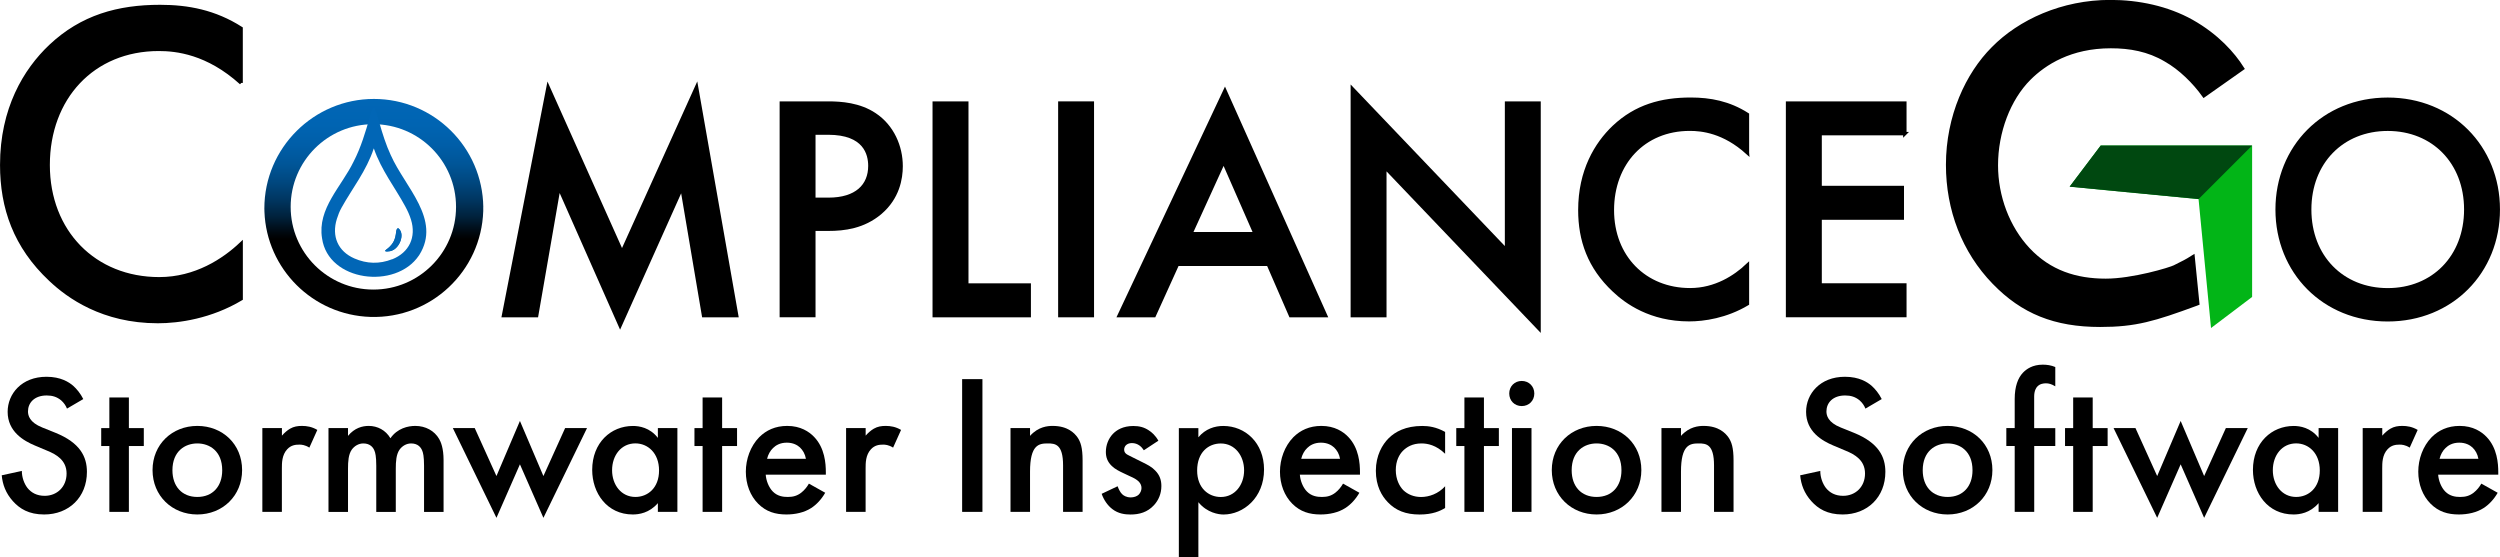 <?xml version="1.0" encoding="UTF-8"?>
<svg id="Layer_2" data-name="Layer 2" xmlns="http://www.w3.org/2000/svg" xmlns:xlink="http://www.w3.org/1999/xlink" viewBox="0 0 549.35 122.5">
  <defs>
    <style>
      .cls-1, .cls-2, .cls-3 {
        fill: #000;
      }

      .cls-1, .cls-3 {
        stroke: #000;
        stroke-miterlimit: 10;
      }

      .cls-4 {
        fill: url(#linear-gradient);
      }

      .cls-4, .cls-2, .cls-5, .cls-6, .cls-7 {
        stroke-width: 0px;
      }

      .cls-3 {
        stroke-width: .75px;
      }

      .cls-5 {
        fill: #02b517;
      }

      .cls-6 {
        fill: #0166b6;
      }

      .cls-7 {
        fill: #004810;
      }
    </style>
    <linearGradient id="linear-gradient" x1="82.15" y1="69.86" x2="82.15" y2="21.74" gradientUnits="userSpaceOnUse">
      <stop offset=".36" stop-color="#000"/>
      <stop offset=".39" stop-color="#00080f"/>
      <stop offset=".46" stop-color="#00213b"/>
      <stop offset=".54" stop-color="#003661"/>
      <stop offset=".62" stop-color="#00477f"/>
      <stop offset=".7" stop-color="#005597"/>
      <stop offset=".79" stop-color="#005ea8"/>
      <stop offset=".88" stop-color="#0064b2"/>
      <stop offset="1" stop-color="#0166b6"/>
    </linearGradient>
  </defs>
  <g id="Layer_2-2" data-name="Layer 2">
    <g>
      <path class="cls-3" d="M52.99,18.24c-7.4-6.7-14.3-7.4-18.1-7.4-14.5,0-24.31,10.7-24.31,25.41s10.2,25.01,24.41,25.01c8,0,14.2-4.1,18-7.7v12.1c-6.7,4-13.7,5-18.3,5-12.1,0-19.7-5.5-23.61-9.2C3.28,54.15.38,45.65.38,36.24.38,23.94,5.48,15.44,11.08,10.14,17.98,3.63,25.98,1.43,35.18,1.43c6.1,0,12,1.1,17.8,4.8v12Z"/>
      <path class="cls-3" d="M110.64,69.35l9.8-50.2,16.24,36.27,16.38-36.27,8.82,50.2h-7.28l-4.76-28.15-13.58,30.32-13.44-30.39-4.9,28.22h-7.28Z"/>
      <path class="cls-3" d="M181.98,22.65c2.87,0,6.86.28,10.22,2.52,3.92,2.59,5.81,7.07,5.81,11.34,0,2.73-.7,6.93-4.55,10.22-3.71,3.15-7.98,3.64-11.41,3.64h-3.22v18.97h-7.14V22.65h10.29ZM178.83,43.8h3.22c6.16,0,9.1-3.01,9.1-7.35,0-2.59-1.05-7.21-9.17-7.21h-3.15v14.56Z"/>
      <path class="cls-3" d="M212.44,22.65v39.98h13.72v6.72h-20.87V22.65h7.14Z"/>
      <path class="cls-3" d="M240.03,22.65v46.7h-7.14V22.65h7.14Z"/>
      <path class="cls-3" d="M278.68,58.08h-19.95l-5.11,11.27h-7.7l23.25-49.43,22.12,49.43h-7.7l-4.9-11.27ZM275.81,51.36l-6.93-15.82-7.21,15.82h14.14Z"/>
      <path class="cls-3" d="M297.16,69.35V19.5l33.89,35.5V22.65h7.14v49.57l-33.89-35.5v32.63h-7.14Z"/>
      <path class="cls-3" d="M383.98,33.57c-5.18-4.69-10.01-5.18-12.67-5.18-10.15,0-17.01,7.49-17.01,17.78s7.14,17.5,17.08,17.5c5.6,0,9.94-2.87,12.6-5.39v8.47c-4.69,2.8-9.59,3.5-12.81,3.5-8.47,0-13.79-3.85-16.52-6.44-5.46-5.11-7.49-11.06-7.49-17.64,0-8.61,3.57-14.56,7.49-18.28,4.83-4.55,10.43-6.09,16.87-6.09,4.27,0,8.4.77,12.46,3.36v8.4Z"/>
      <path class="cls-3" d="M418.57,29.37h-18.62v11.83h18.06v6.72h-18.06v14.7h18.62v6.72h-25.77V22.65h25.77v6.72Z"/>
      <path class="cls-3" d="M548.97,46.04c0,13.72-10.29,24.23-24.3,24.23s-24.29-10.5-24.29-24.23,10.29-24.23,24.29-24.23,24.3,10.5,24.3,24.23ZM541.83,46.04c0-10.36-7.14-17.64-17.15-17.64s-17.15,7.28-17.15,17.64,7.14,17.64,17.15,17.64,17.15-7.28,17.15-17.64Z"/>
      <g>
        <polygon class="cls-7" points="483.2 44.87 483.3 44.92 483.3 44.87 483.2 44.87"/>
        <path class="cls-1" d="M477.98,58.71c-1.16.58-9.32,3.02-15.26,3.02-6.55,0-12.39-1.84-17.1-6.86-4.51-4.81-7.07-11.67-7.07-18.54,0-7.37,2.76-14.64,7.27-19.15,3.38-3.38,9.11-7.07,18.02-7.07,4.2,0,8.29.72,12.08,2.97,3.28,1.84,6.35,4.92,8.4,7.78l8.29-5.84c-1.95-3.07-5.43-7.07-11.06-10.24-5.32-2.97-11.67-4.3-17.82-4.3-10.55,0-19.87,4.3-25.7,10.24-5.63,5.63-9.93,14.85-9.93,25.5,0,9.83,3.48,18.95,10.14,25.81,6.25,6.45,13.31,9.32,23.25,9.32,7.78,0,11.81-1.23,21.06-4.63.08-.03.17-.07.25-.1l-1-9.99c-1.39.88-1.81,1.06-3.82,2.07Z"/>
        <polygon class="cls-5" points="494.88 31.98 494.88 65.25 485.85 72.08 483.11 43.75 454.78 41.02 461.61 31.98 494.88 31.98"/>
        <polygon class="cls-7" points="483.11 43.75 454.78 41.02 461.61 31.98 494.88 31.98 483.11 43.75"/>
      </g>
      <g>
        <path class="cls-4" d="M106.2,45.51c-.16-13.15-10.86-23.77-24.05-23.77s-24.06,10.77-24.06,24.06c0,.25.01.5.02.75.48,12.52,10.6,22.7,23.31,23.09,13.26.4,24.34-10.02,24.77-23.27,0-.05,0-.1,0-.15,0-.24,0-.47,0-.71ZM82.04,63.63c-10.03,0-18.17-8.13-18.17-18.17s8.13-18.17,18.17-18.17,18.17,8.13,18.17,18.17-8.13,18.17-18.17,18.17Z"/>
        <path class="cls-6" d="M85.88,34.12c-2.18-4.67-3.06-10.09-3.69-10.34-.21-.04-.23.09-.35.27-.25.51-.38,1.01-.59,1.68-.9,3.18-1.95,6.7-3.53,9.74-2.66,5.54-8.03,10.33-6.95,16.91,1.35,9.5,16.17,11.3,21.26,3.8l.11-.16c4.89-7.79-3.15-14.89-6.25-21.89ZM86.17,56.96c-2.78,1.1-5.58,1.02-8.3-.17-3.6-1.57-5.04-4.86-3.85-8.68.26-.85.6-1.7,1.03-2.47,2.35-4.25,5.46-8.07,7.09-13.04,1.67,4.85,4.67,8.6,6.92,12.77.5.93.94,1.88,1.25,2.89,1.2,3.84-.39,7.23-4.13,8.72Z"/>
        <g>
          <path class="cls-6" d="M87.64,50.24c-.1-.1-.28-.09-.37.03-.54.69.26,2.68-2.43,4.61-.8.57.95.4,1.33.17,1.63-.63,2.82-3.51,1.47-4.8Z"/>
          <path class="cls-6" d="M87.47,50.17c-.07,0-.15.03-.2.09-.54.69.26,2.68-2.43,4.61-.4.29-.17.39.22.39s.92-.1,1.11-.22c1.63-.63,2.82-3.51,1.47-4.8-.05-.05-.11-.07-.17-.07h0Z"/>
        </g>
      </g>
    </g>
    <g>
      <path class="cls-2" d="M14.72,89.79c-.26-.66-.66-1.27-1.31-1.84-.92-.74-1.88-1.05-3.15-1.05-2.71,0-4.11,1.62-4.11,3.5,0,.87.31,2.41,3.15,3.54l2.93,1.18c5.38,2.19,6.87,5.25,6.87,8.57,0,5.55-3.94,9.36-9.4,9.36-3.37,0-5.38-1.27-6.87-2.93-1.57-1.75-2.27-3.67-2.45-5.68l4.42-.96c0,1.44.52,2.8,1.22,3.72.83,1.05,2.06,1.75,3.8,1.75,2.71,0,4.81-1.97,4.81-4.9s-2.27-4.2-4.2-4.99l-2.8-1.18c-2.4-1.01-5.95-3.02-5.95-7.39,0-3.94,3.06-7.7,8.53-7.7,3.15,0,4.94,1.18,5.86,1.97.79.7,1.62,1.71,2.23,2.93l-3.59,2.1Z"/>
      <path class="cls-2" d="M28.32,98.01v14.47h-4.29v-14.47h-1.79v-3.94h1.79v-6.73h4.29v6.73h3.28v3.94h-3.28Z"/>
      <path class="cls-2" d="M53.2,103.3c0,5.64-4.29,9.75-9.84,9.75s-9.84-4.11-9.84-9.75,4.29-9.71,9.84-9.71,9.84,4.02,9.84,9.71ZM48.83,103.34c0-4.2-2.76-5.9-5.47-5.9s-5.47,1.71-5.47,5.9c0,3.54,2.1,5.86,5.47,5.86s5.47-2.32,5.47-5.86Z"/>
      <path class="cls-2" d="M57.66,94.07h4.29v1.66c.48-.57,1.18-1.18,1.79-1.53.83-.48,1.66-.61,2.62-.61,1.05,0,2.19.18,3.37.88l-1.75,3.89c-.96-.61-1.75-.66-2.19-.66-.92,0-1.84.13-2.67,1.01-1.18,1.27-1.18,3.02-1.18,4.24v9.53h-4.29v-18.41Z"/>
      <path class="cls-2" d="M72.18,94.07h4.29v1.71c1.44-1.75,3.15-2.19,4.55-2.19,1.92,0,3.72.92,4.77,2.71,1.53-2.19,3.85-2.71,5.47-2.71,2.23,0,4.2,1.05,5.25,2.89.35.61.96,1.97.96,4.64v11.37h-4.29v-10.15c0-2.06-.22-2.89-.39-3.28-.26-.7-.92-1.62-2.45-1.62-1.05,0-1.97.57-2.54,1.36-.74,1.05-.83,2.62-.83,4.2v9.49h-4.29v-10.15c0-2.06-.22-2.89-.39-3.28-.26-.7-.92-1.62-2.45-1.62-1.05,0-1.97.57-2.54,1.36-.74,1.05-.83,2.62-.83,4.2v9.49h-4.29v-18.41Z"/>
      <path class="cls-2" d="M104.32,94.07l4.77,10.54,5.16-12.11,5.16,12.11,4.77-10.54h4.81l-9.58,19.72-5.16-11.76-5.16,11.76-9.58-19.72h4.81Z"/>
      <path class="cls-2" d="M144.56,94.07h4.29v18.41h-4.29v-1.92c-1.88,2.19-4.2,2.49-5.51,2.49-5.68,0-8.92-4.72-8.92-9.79,0-5.99,4.11-9.66,8.96-9.66,1.36,0,3.72.35,5.47,2.62v-2.14ZM134.5,103.34c0,3.19,2.01,5.86,5.12,5.86,2.71,0,5.2-1.97,5.2-5.82s-2.49-5.95-5.2-5.95c-3.1,0-5.12,2.62-5.12,5.9Z"/>
      <path class="cls-2" d="M158.68,98.01v14.47h-4.29v-14.47h-1.79v-3.94h1.79v-6.73h4.29v6.73h3.28v3.94h-3.28Z"/>
      <path class="cls-2" d="M181.33,108.28c-.79,1.4-1.92,2.62-3.1,3.37-1.49.96-3.45,1.4-5.42,1.4-2.45,0-4.46-.61-6.21-2.36s-2.71-4.29-2.71-7.04,1.01-5.6,2.93-7.57c1.53-1.53,3.54-2.49,6.17-2.49,2.93,0,4.81,1.27,5.9,2.41,2.36,2.45,2.58,5.86,2.58,7.78v.52h-13.21c.09,1.31.66,2.8,1.57,3.72,1.01,1.01,2.23,1.18,3.28,1.18,1.18,0,2.06-.26,2.93-.92.74-.57,1.31-1.31,1.71-2.01l3.59,2.01ZM177.09,100.81c-.17-1.01-.66-1.88-1.31-2.49-.57-.52-1.49-1.05-2.89-1.05-1.49,0-2.45.61-3.02,1.18-.61.57-1.09,1.44-1.31,2.36h8.53Z"/>
      <path class="cls-2" d="M185.93,94.07h4.29v1.66c.48-.57,1.18-1.18,1.79-1.53.83-.48,1.66-.61,2.62-.61,1.05,0,2.19.18,3.37.88l-1.75,3.89c-.96-.61-1.75-.66-2.19-.66-.92,0-1.84.13-2.67,1.01-1.18,1.27-1.18,3.02-1.18,4.24v9.53h-4.29v-18.41Z"/>
      <path class="cls-2" d="M215.88,83.31v29.17h-4.46v-29.17h4.46Z"/>
      <path class="cls-2" d="M222.05,94.07h4.29v1.71c1.84-2.06,3.94-2.19,4.99-2.19,3.41,0,4.85,1.71,5.42,2.49.7,1.01,1.14,2.27,1.14,5.12v11.28h-4.29v-10.23c0-4.68-1.75-4.81-3.37-4.81-1.92,0-3.89.26-3.89,6.21v8.83h-4.29v-18.41Z"/>
      <path class="cls-2" d="M251.34,98.93c-.44-.7-1.27-1.57-2.62-1.57-.61,0-1.05.22-1.31.48-.22.22-.39.57-.39.96,0,.48.22.79.61,1.05.26.17.52.26,1.44.74l2.19,1.09c.96.48,1.88.96,2.58,1.71,1.01,1.01,1.36,2.14,1.36,3.41,0,1.66-.61,3.1-1.62,4.2-1.44,1.57-3.24,2.06-5.16,2.06-1.18,0-2.67-.17-3.98-1.18-1.05-.79-1.92-2.06-2.36-3.37l3.5-1.66c.22.61.61,1.4,1.01,1.75.26.26.88.7,1.88.7.66,0,1.36-.22,1.75-.61.35-.35.61-.92.61-1.44s-.18-.96-.57-1.4c-.52-.52-1.14-.83-1.84-1.14l-1.57-.74c-.83-.39-1.84-.88-2.54-1.57-.96-.92-1.31-1.92-1.31-3.1,0-1.49.57-2.93,1.53-3.94.83-.87,2.23-1.75,4.5-1.75,1.31,0,2.36.26,3.41.96.61.39,1.44,1.09,2.1,2.27l-3.19,2.1Z"/>
      <path class="cls-2" d="M263.33,122.5h-4.29v-28.42h4.29v2.01c1.57-1.88,3.63-2.49,5.47-2.49,4.85,0,8.96,3.72,8.96,9.58,0,6.21-4.55,9.88-8.92,9.88-1.01,0-3.59-.35-5.51-2.71v12.16ZM263.06,103.39c0,3.85,2.49,5.82,5.2,5.82,3.1,0,5.12-2.67,5.12-5.86s-2.01-5.9-5.12-5.9c-2.71,0-5.2,1.92-5.2,5.95Z"/>
      <path class="cls-2" d="M298.71,108.28c-.79,1.4-1.92,2.62-3.11,3.37-1.49.96-3.45,1.4-5.42,1.4-2.45,0-4.46-.61-6.21-2.36s-2.71-4.29-2.71-7.04,1.01-5.6,2.93-7.57c1.53-1.53,3.54-2.49,6.17-2.49,2.93,0,4.81,1.27,5.9,2.41,2.36,2.45,2.58,5.86,2.58,7.78v.52h-13.21c.09,1.31.66,2.8,1.57,3.72,1.01,1.01,2.23,1.18,3.28,1.18,1.18,0,2.06-.26,2.93-.92.74-.57,1.31-1.31,1.71-2.01l3.59,2.01ZM294.46,100.81c-.17-1.01-.66-1.88-1.31-2.49-.57-.52-1.49-1.05-2.89-1.05-1.49,0-2.45.61-3.02,1.18-.61.57-1.09,1.44-1.31,2.36h8.53Z"/>
      <path class="cls-2" d="M317.55,99.71c-1.97-1.92-3.89-2.27-5.2-2.27-2.01,0-3.28.83-4.07,1.62-.79.79-1.57,2.19-1.57,4.24s.83,3.59,1.66,4.42c.96.92,2.32,1.49,3.89,1.49,1.75,0,3.8-.7,5.29-2.36v4.77c-1.05.66-2.76,1.44-5.6,1.44-3.06,0-5.25-.88-7-2.71-1.31-1.36-2.62-3.54-2.62-6.91s1.44-5.77,2.8-7.13c1.44-1.44,3.76-2.71,7.39-2.71,1.4,0,3.06.22,5.03,1.31v4.81Z"/>
      <path class="cls-2" d="M326.08,98.01v14.47h-4.29v-14.47h-1.79v-3.94h1.79v-6.73h4.29v6.73h3.28v3.94h-3.28Z"/>
      <path class="cls-2" d="M334.39,83.71c1.57,0,2.76,1.18,2.76,2.76s-1.18,2.76-2.76,2.76-2.75-1.18-2.75-2.76,1.18-2.76,2.75-2.76ZM336.53,94.07v18.41h-4.29v-18.41h4.29Z"/>
      <path class="cls-2" d="M360.67,103.3c0,5.64-4.29,9.75-9.84,9.75s-9.84-4.11-9.84-9.75,4.29-9.71,9.84-9.71,9.84,4.02,9.84,9.71ZM356.3,103.34c0-4.2-2.76-5.9-5.47-5.9s-5.47,1.71-5.47,5.9c0,3.54,2.1,5.86,5.47,5.86s5.47-2.32,5.47-5.86Z"/>
      <path class="cls-2" d="M365.09,94.07h4.29v1.71c1.84-2.06,3.94-2.19,4.99-2.19,3.41,0,4.85,1.71,5.42,2.49.7,1.01,1.14,2.27,1.14,5.12v11.28h-4.29v-10.23c0-4.68-1.75-4.81-3.37-4.81-1.92,0-3.89.26-3.89,6.21v8.83h-4.29v-18.41Z"/>
      <path class="cls-2" d="M409.91,89.79c-.26-.66-.66-1.27-1.31-1.84-.92-.74-1.88-1.05-3.15-1.05-2.71,0-4.11,1.62-4.11,3.5,0,.87.31,2.41,3.15,3.54l2.93,1.18c5.38,2.19,6.87,5.25,6.87,8.57,0,5.55-3.94,9.36-9.4,9.36-3.37,0-5.38-1.27-6.87-2.93-1.57-1.75-2.27-3.67-2.45-5.68l4.42-.96c0,1.44.52,2.8,1.22,3.72.83,1.05,2.06,1.75,3.8,1.75,2.71,0,4.81-1.97,4.81-4.9s-2.27-4.2-4.2-4.99l-2.8-1.18c-2.4-1.01-5.95-3.02-5.95-7.39,0-3.94,3.06-7.7,8.53-7.7,3.15,0,4.94,1.18,5.86,1.97.79.7,1.62,1.71,2.23,2.93l-3.59,2.1Z"/>
      <path class="cls-2" d="M437.81,103.3c0,5.64-4.29,9.75-9.84,9.75s-9.84-4.11-9.84-9.75,4.29-9.71,9.84-9.71,9.84,4.02,9.84,9.71ZM433.44,103.34c0-4.2-2.76-5.9-5.47-5.9s-5.47,1.71-5.47,5.9c0,3.54,2.1,5.86,5.47,5.86s5.47-2.32,5.47-5.86Z"/>
      <path class="cls-2" d="M447,98.01v14.47h-4.29v-14.47h-1.84v-3.94h1.84v-6.38c0-2.84.74-4.64,1.79-5.77.79-.83,2.14-1.79,4.37-1.79.92,0,1.84.13,2.76.52v4.24c-.87-.52-1.44-.66-2.06-.66-.52,0-1.31.09-1.88.7-.22.22-.7.87-.7,2.19v6.95h4.64v3.94h-4.64Z"/>
      <path class="cls-2" d="M459.85,98.01v14.47h-4.29v-14.47h-1.79v-3.94h1.79v-6.73h4.29v6.73h3.28v3.94h-3.28Z"/>
      <path class="cls-2" d="M469.25,94.07l4.77,10.54,5.16-12.11,5.16,12.11,4.77-10.54h4.81l-9.58,19.72-5.16-11.76-5.16,11.76-9.58-19.72h4.81Z"/>
      <path class="cls-2" d="M509.49,94.07h4.29v18.41h-4.29v-1.92c-1.88,2.19-4.2,2.49-5.51,2.49-5.68,0-8.92-4.72-8.92-9.79,0-5.99,4.11-9.66,8.96-9.66,1.36,0,3.72.35,5.47,2.62v-2.14ZM499.43,103.34c0,3.19,2.01,5.86,5.12,5.86,2.71,0,5.2-1.97,5.2-5.82s-2.49-5.95-5.2-5.95c-3.1,0-5.12,2.62-5.12,5.9Z"/>
      <path class="cls-2" d="M519.19,94.07h4.29v1.66c.48-.57,1.18-1.18,1.79-1.53.83-.48,1.66-.61,2.62-.61,1.05,0,2.19.18,3.37.88l-1.75,3.89c-.96-.61-1.75-.66-2.19-.66-.92,0-1.84.13-2.67,1.01-1.18,1.27-1.18,3.02-1.18,4.24v9.53h-4.29v-18.41Z"/>
      <path class="cls-2" d="M548.84,108.28c-.79,1.4-1.92,2.62-3.11,3.37-1.49.96-3.45,1.4-5.42,1.4-2.45,0-4.46-.61-6.21-2.36-1.75-1.75-2.71-4.29-2.71-7.04s1.01-5.6,2.93-7.57c1.53-1.53,3.54-2.49,6.17-2.49,2.93,0,4.81,1.27,5.9,2.41,2.36,2.45,2.58,5.86,2.58,7.78v.52h-13.21c.09,1.31.66,2.8,1.57,3.72,1.01,1.01,2.23,1.18,3.28,1.18,1.18,0,2.06-.26,2.93-.92.74-.57,1.31-1.31,1.71-2.01l3.59,2.01ZM544.6,100.81c-.17-1.01-.66-1.88-1.31-2.49-.57-.52-1.49-1.05-2.89-1.05-1.49,0-2.45.61-3.02,1.18-.61.57-1.09,1.44-1.31,2.36h8.53Z"/>
    </g>
  </g>
</svg>